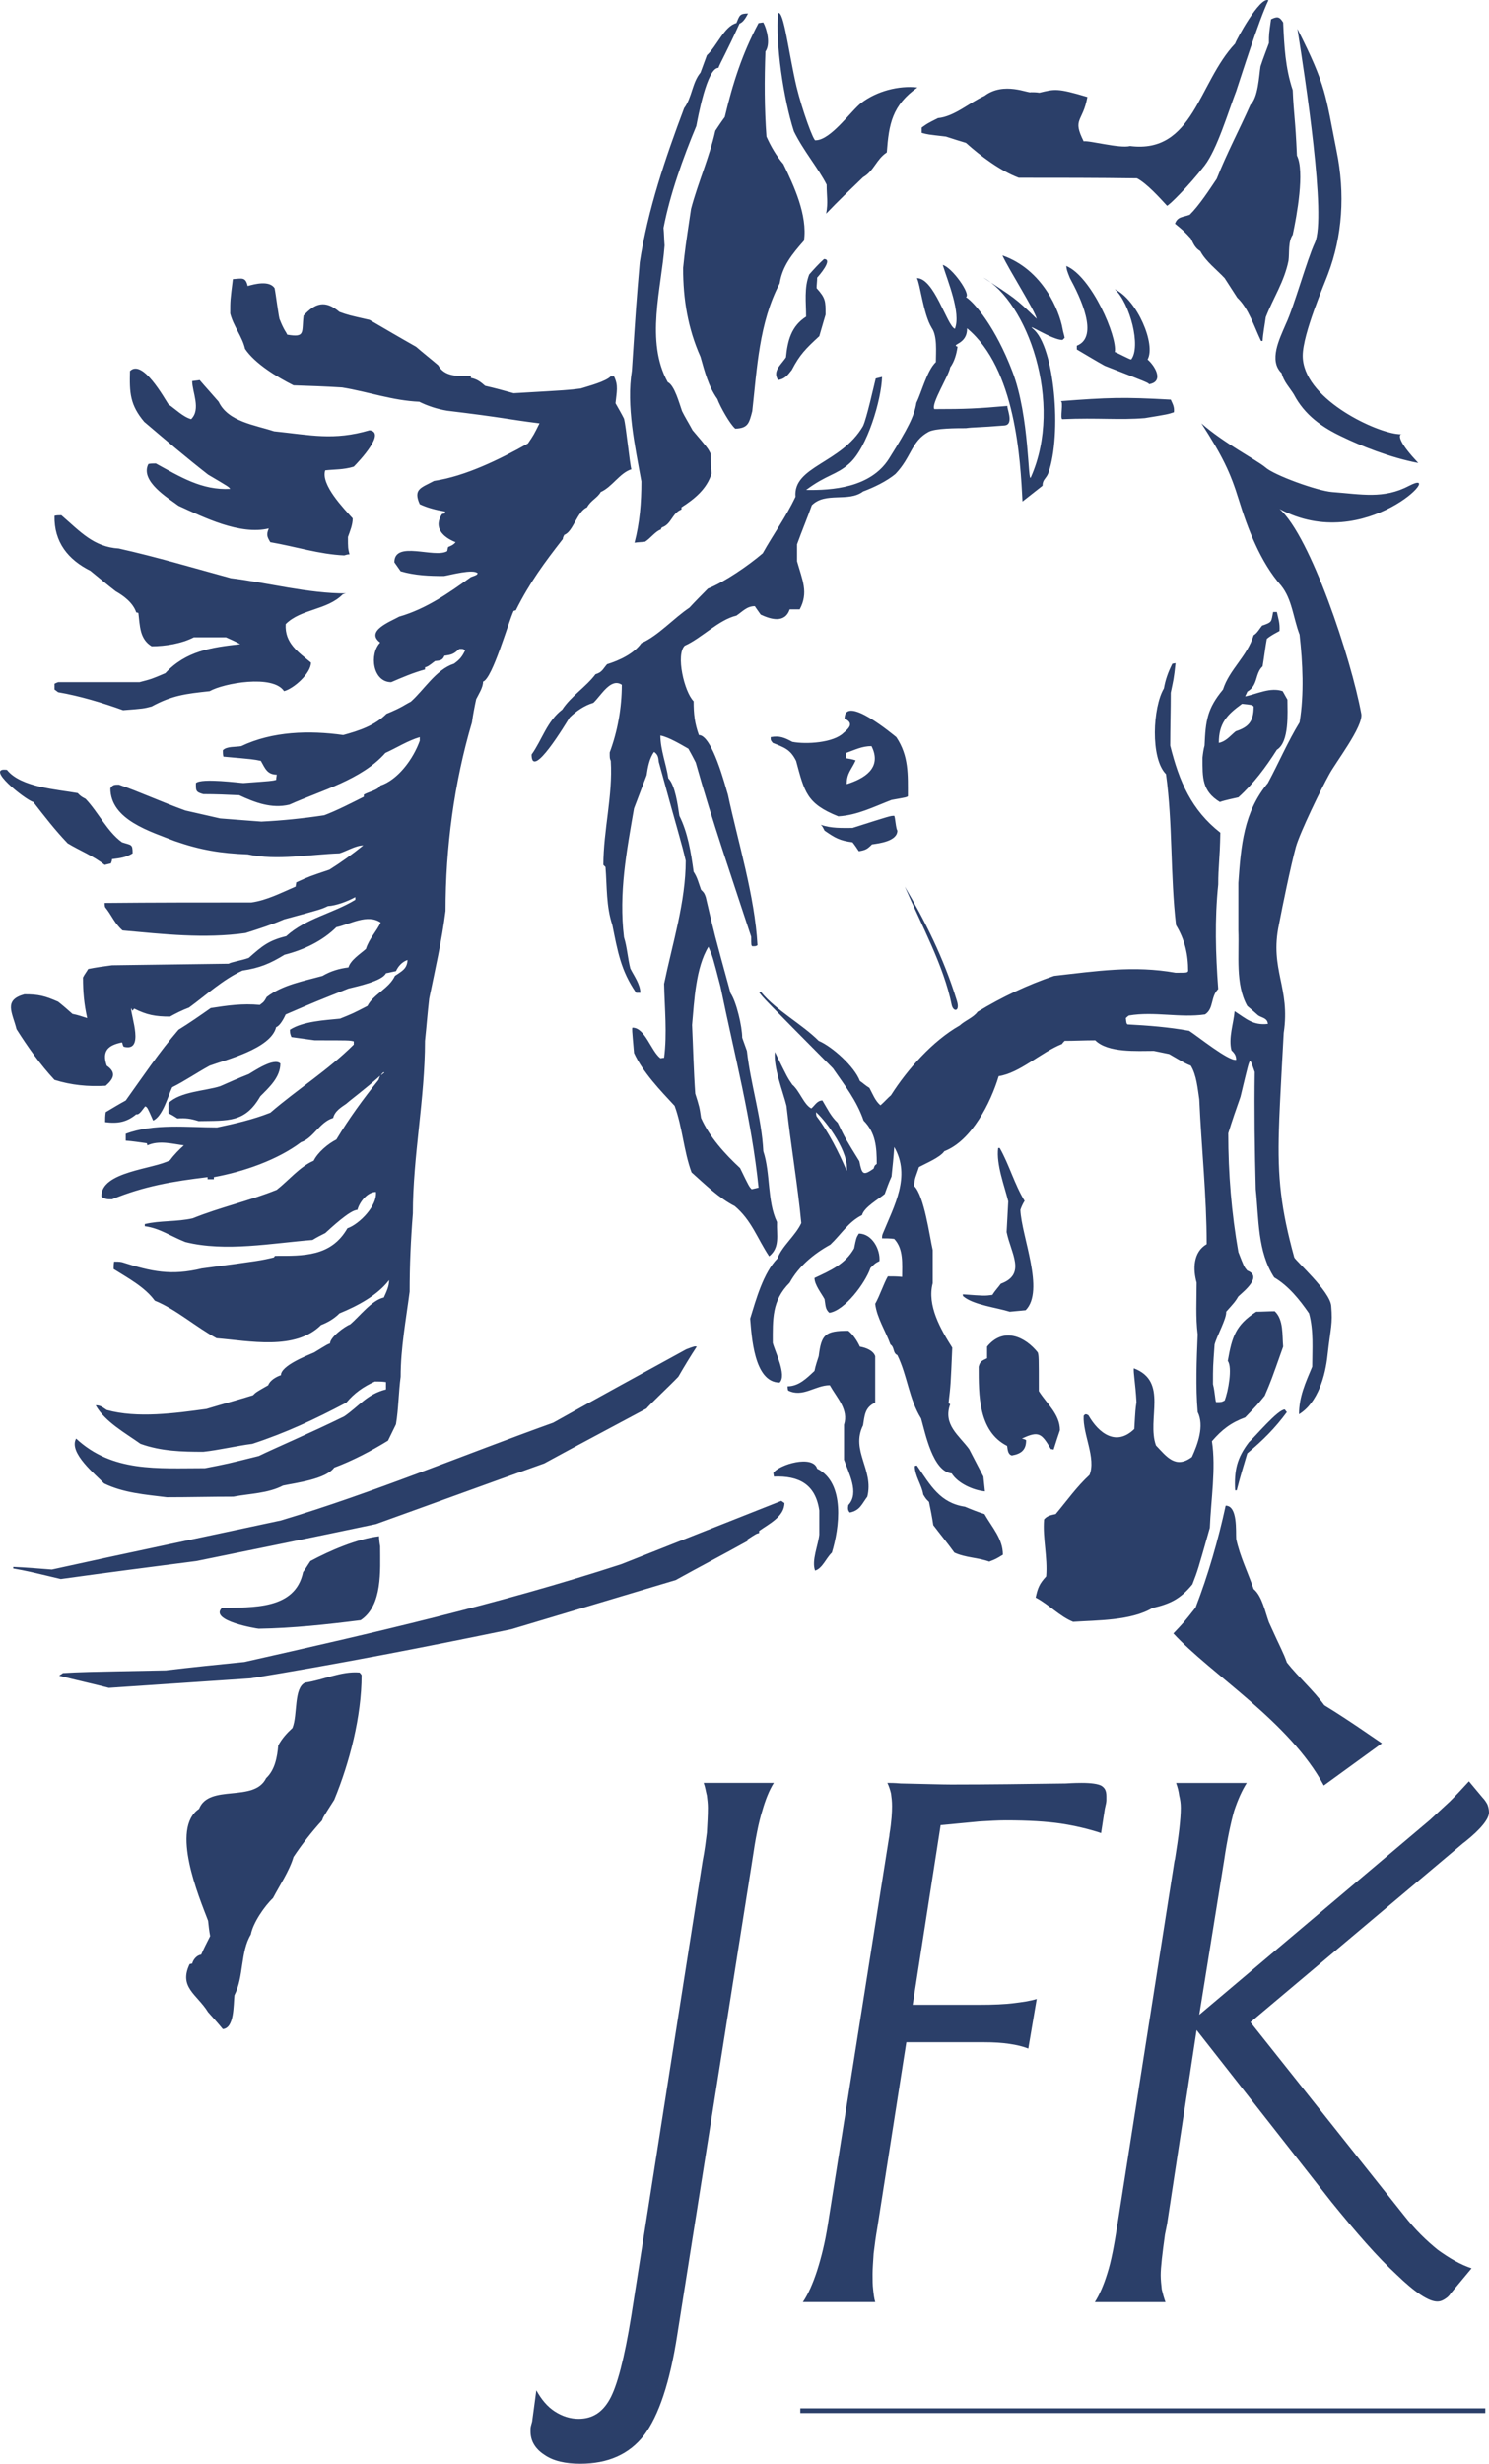 <?xml version="1.0" encoding="UTF-8"?>
<!DOCTYPE svg PUBLIC "-//W3C//DTD SVG 1.1//EN" "http://www.w3.org/Graphics/SVG/1.1/DTD/svg11.dtd">
<!-- Creator: CorelDRAW 2021 (64-Bit) -->
<svg xmlns="http://www.w3.org/2000/svg" xml:space="preserve" width="100%" height="100%" version="1.1" style="shape-rendering:geometricPrecision; text-rendering:geometricPrecision; image-rendering:optimizeQuality; fill-rule:evenodd; clip-rule:evenodd"
viewBox="0 0 749.15 1238.67"
 xmlns:xlink="http://www.w3.org/1999/xlink"
 xmlns:xodm="http://www.corel.com/coreldraw/odm/2003">
 <defs>
  <style type="text/css">
   <![CDATA[
    .fil0 {fill:#2B3F69;fill-rule:nonzero}
   ]]>
  </style>
 </defs>
 <g id="Ebene_x0020_1">
  <g id="Logo_JFK_cmyk.eps">
   <path class="fil0" d="M478.82 505.23c-3.96,-19.65 -15.11,-39.84 -23.61,-59.49 9.84,16.73 19.65,35.85 26.27,57.61 1.62,5.34 -1.84,5.58 -2.66,1.88zm134.39 -131.73c0,-9.81 3.98,-14.06 11.67,-19.65 5.05,0.52 5.05,0.52 5.86,1.34 0,7.69 -2.67,10.37 -9.03,12.48 -2.93,2.4 -4.79,5.05 -8.5,5.83zm-187.22 20.74c0,-5.61 2.38,-7.19 4.51,-11.96 -1.59,-0.53 -3.17,-0.82 -4.76,-1.06l0 -2.68c4.51,-1.59 7.97,-3.41 12.73,-3.41 5.59,11.15 -3.98,16.44 -12.48,19.11zm161.18 -290.79c-3.7,-3.99 -10.09,-11.15 -15.13,-13.8 -19.9,-0.27 -39.55,-0.27 -59.48,-0.27 -9.28,-3.48 -19.12,-10.87 -26.57,-17.55 -3.42,-1.04 -6.88,-2.1 -10.09,-3.17 -9.27,-1.06 -9.27,-1.06 -12.19,-1.87l0 -2.65c2.92,-2.1 2.92,-2.1 8.21,-4.76 8.26,-0.8 15.7,-7.72 23.39,-11.18 9.81,-7.41 22.29,-1.06 23.35,-1.85 1.34,0 2.68,0 4.28,0.26 7.68,-1.83 9,-2.4 24.15,2.16 -2.39,12.98 -7.71,10.61 -1.87,22.29 2.93,-0.53 18.06,3.7 23.36,2.36 31.88,4 34.25,-31.85 52.84,-51.5 0.53,-1.84 12.49,-23.89 16.76,-21.77 -4.8,9.84 -14.07,39.3 -16.23,45.7 -3.99,10.31 -9.57,29.19 -15.91,37.41 -8.25,10.62 -18.06,20.19 -18.87,20.19zm-171.51 3.98c1.05,-5.86 0.24,-8.5 0.24,-14.59 -3.99,-7.98 -11.68,-17.02 -16.48,-26.83 -5.29,-16.47 -9.29,-44.09 -7.94,-59.47 2.9,-1.33 5.3,20.18 9.28,37.14 2.93,11.96 8.75,27.91 9.56,26.85 7.69,0 18.05,-15.13 23.11,-18.87 7.69,-5.81 18.59,-8.75 28.15,-7.69 -12.73,9.03 -14.35,18.3 -15.42,32.66 -5.29,3.46 -6.38,9.27 -11.94,12.48 -6.35,6.11 -12.47,11.92 -18.56,18.32zm218.79 63.99l0.8 0c0.24,-3.98 1.05,-7.97 1.59,-11.96 3.71,-9.56 9.28,-17.77 11.43,-28.38 0.53,-4 -0.28,-9.57 2.12,-13.03 2.11,-9.81 6.1,-31.86 2.11,-39.84 -0.81,-19.11 -1.57,-20.17 -2.11,-32.9 -3.73,-11.19 -4.27,-22.05 -4.8,-34.01 -1.83,-2.92 -2.89,-3.19 -6.1,-1.59 -1.06,7.44 -1.06,7.44 -1.06,11.96 -1.34,3.7 -2.94,7.69 -4.23,11.68 -0.82,5.04 -1.11,15.42 -5.09,19.36 -5.57,12.5 -11.92,24.46 -16.96,37.19 -3.74,5.57 -8.75,13.3 -13.55,18.07 -3.46,1.33 -6.1,0.8 -7.44,4.5 4.51,3.71 4.51,3.71 7.97,7.44 1.33,2.65 2.12,4.77 4.77,6.36 2.67,5.08 8.25,9.31 12.23,13.56 2.12,3.2 4.25,6.65 6.35,9.83 5.86,5.57 8.51,14.6 11.97,21.76zm-242.97 19.66c-2.92,-4.53 1.31,-7.45 3.96,-11.4 0.81,-8.5 2.69,-15.7 10.13,-20.47 0,-7.15 -1.06,-14.6 1.58,-21.23 2.36,-2.67 4.76,-5.33 7.42,-7.73 4.78,0 -2.66,8.52 -3.44,9.31 0,1.88 -0.29,3.47 -0.29,5.3 4.53,5.04 4.53,6.39 4.53,13.3 -1.05,3.7 -2.13,7.16 -3.17,10.87 -6.92,6.38 -9.84,9.31 -13.84,17 -2.11,2.63 -3.44,4.51 -6.88,5.05zm-21.52 24.44c6.39,-0.27 6.92,-2.68 8.52,-8.78 2.39,-21.49 3.44,-44.59 13.78,-64.24 1.35,-8.79 6.39,-14.88 12.25,-21.52 1.83,-12.74 -5.09,-27.63 -10.38,-38.49 -3.46,-3.98 -6.39,-9.07 -8.5,-13.83 -1.06,-14.31 -1.06,-28.68 -0.53,-42.76 2.64,-3.7 0.82,-11.14 -1.06,-14.6 -0.81,0 -1.87,0.29 -2.39,0.29 -8.23,15.37 -13.03,30.51 -17.01,47.26 -1.59,2.13 -3.18,4.52 -4.75,6.88 -2.94,13.3 -8.8,26.32 -12.21,39.3 -2.94,19.65 -2.94,19.65 -4,29.74 0,15.7 2.37,30.28 8.75,44.63 2.12,7.44 4,14.89 8.5,21.23 1.34,3.72 6.4,12.77 9.03,14.89zm305.13 3.98c-9.57,-4.52 -18.6,-10.61 -24.16,-21.26 -2.13,-3.43 -5.06,-6.35 -6.12,-10.62 -6.63,-6.36 -1.05,-17.25 2.12,-24.7 4.23,-9.02 10.63,-32.38 14.61,-40.89 5.86,-12.73 -4.8,-82.31 -8.79,-107.52 14.65,28.94 14.08,33.17 19.65,61.06 4.52,22.05 2.93,43.3 -4.23,62.14 -1.59,4.5 -12.74,30.01 -12.74,41.16 0,20.98 34.79,37.71 47.27,39.3 7.98,1.06 -6.9,-4.28 10.87,14.61 -14.08,-2.65 -29.21,-8.75 -38.48,-13.28zm-355.85 53.38c2.64,-10.12 3.45,-20.2 3.45,-30.83 -3.17,-17.5 -7.69,-37.97 -4.77,-55.74 2.13,-32.95 2.13,-32.95 3.96,-54.47 3.99,-26.29 13.02,-52.81 22.32,-77.49 4,-5.34 4,-12.78 8.23,-17.84 1.06,-2.87 2.12,-5.81 3.21,-8.74 5,-4.51 8.75,-14.6 14.86,-16.18 1.58,-3.75 1.58,-4.81 5.85,-4.81 -0.81,1.6 -2.4,4.52 -4.27,5.05 -6.63,14.6 -9.81,19.93 -10.62,22.29 -5.82,0 -10.37,25.26 -11.14,29.25 -6.64,15.9 -13.29,34.5 -16.48,51.22 0.28,2.93 0.28,5.86 0.53,8.8 -1.59,21.47 -9.8,48.32 1.59,68.75 3.45,1.61 5.85,10.9 7.2,14.6 1.58,3.21 3.43,6.1 5.29,9.57 7.69,9.03 7.69,9.03 9.02,11.66 0,3.21 0.29,6.66 0.54,10.1 -2.37,7.73 -8.51,12.76 -15.14,17l0 1.06c-4.8,1.88 -5.03,7.44 -9.81,9.03 -0.28,0.28 -0.56,0.81 -0.56,1.06 -2.66,0.81 -5.29,4.51 -7.93,6.13 -1.88,0.25 -3.75,0.25 -5.33,0.53zm-146.05 6.35c-12.49,-0.52 -24.7,-4.51 -37.19,-6.63 -1.58,-2.65 -2.11,-3.69 -0.78,-6.9 -14.6,3.44 -32.66,-5.58 -45.43,-11.41 -4.48,-3.46 -19.62,-12.24 -15.14,-20.99 1.1,-0.28 2.39,-0.28 3.74,-0.28 12.21,6.67 23.11,13.55 37.43,12.78 -0.77,-1.06 -0.77,-1.06 -11.13,-7.17 -10.88,-8.5 -21.25,-17.29 -32.15,-26.57 -7.15,-8.5 -7.44,-14.6 -7.15,-25.51 6.38,-6.33 17.52,14.08 19.36,16.74 3.46,2.39 7.44,6.37 11.42,7.44 5.06,-5.05 0.52,-13.55 0.52,-19.13 1.35,-0.23 2.42,-0.23 3.75,-0.52 3.19,3.73 6.36,7.16 9.57,10.9 4.76,10.08 18.3,11.67 27.86,14.85 18.31,1.88 29.99,4.8 48.05,-0.52 8.5,1.05 -5.29,15.65 -7.94,18.32 -5.31,1.6 -9.56,1.31 -14.35,1.85 -2.4,7.2 9.56,19.41 13.82,24.16 0,3.21 -1.34,6.39 -2.39,9.31 0,5.59 0,5.59 0.77,8.76 -1.06,0 -1.83,0.29 -2.64,0.52zm-111.26 77.83c10.36,-0.81 10.36,-0.81 14.36,-1.87 10.32,-5.59 16.96,-6.38 29.2,-7.69 6.89,-3.98 31.86,-8.51 37.42,0 5.05,-1.35 13.55,-9.04 13.55,-14.36 -6.38,-5.29 -13.3,-9.81 -12.73,-19.36 7.69,-7.73 20.71,-6.92 28.65,-14.9 0.56,-0.23 1.33,-0.52 1.86,-0.52 -19.65,0 -38.77,-5.29 -58.13,-7.69 -18.6,-5.05 -37.19,-10.63 -56.31,-14.89 -12.73,-0.78 -19.4,-8.51 -28.93,-16.73 -1.34,0 -2.39,0 -3.45,0.29 -0.28,13.26 6.88,22.04 18.03,27.62 4.27,3.42 8.25,6.88 12.77,10.33 4.23,2.4 8.74,5.86 10.33,10.62 0.28,0 0.53,0 1.07,0.29 0.8,6.35 0.55,13 6.67,16.72 6.87,0 15.13,-1.35 21.22,-4.51l16.2 0c2.4,1.06 4.76,2.12 7.16,3.45 -14.61,1.59 -27.35,3.46 -37.71,14.6 -6.87,2.93 -6.87,2.93 -12.99,4.52l-40.92 0c-0.77,0.25 -1.31,0.54 -1.83,0.78l0 2.92c0.52,0.29 1.06,0.82 1.83,1.34 10.9,1.87 22.33,5.31 32.68,9.04zm551.8 46.16c2.93,-1.04 6.11,-1.57 9.32,-2.35 7.69,-6.91 13.79,-15.13 19.38,-23.92 6.37,-3.97 5.29,-18.59 5.29,-25.22 -0.79,-1.31 -1.6,-2.92 -2.37,-4.23 -6.11,-2.12 -12.74,1.31 -18.88,2.64 0.29,-0.81 0.81,-1.6 1.06,-2.39 5.56,-3.18 3.75,-9.05 7.72,-12.74 0.78,-4.77 1.31,-9.31 2.12,-13.81 1.87,-1.61 3.99,-2.67 6.39,-3.97 0.24,-3.99 -0.56,-5.87 -1.33,-9.56l-1.88 0c-1.06,5.04 -0.25,5.04 -5.58,6.88 -1.3,1.63 -2.64,3.98 -4.23,4.79 -3.21,10.62 -12.24,17.26 -15.42,27.34 -7.97,9.57 -8.75,15.67 -9.28,28.16 -0.53,1.87 -0.81,3.98 -1.04,6.1 0,10.09 -0.3,16.72 8.73,22.28zm-191.98 7.21c9.56,-0.54 17.79,-4.79 26.81,-8.25 7.44,-1.31 7.44,-1.31 8.22,-1.84 0,-10.9 0.53,-20.18 -5.82,-29.73 -1.34,-1.06 -26.03,-21.8 -26.03,-9.32 5.32,2.4 1.59,5.33 -0.52,7.17 -5.06,5.04 -18.84,5.85 -25.76,4.52 -3.98,-2.12 -6.39,-3.19 -10.91,-2.37 0,1.58 0,1.58 1.06,2.89 5.87,2.38 8.79,3.21 11.73,9.03 4.23,15.67 5.29,21.52 21.22,27.9zm10.35 17.53c-1.07,-1.63 -2.13,-3.21 -3.19,-4.5 -6.38,-0.82 -8.73,-2.16 -14.07,-5.87 -1.06,-2.11 -1.06,-2.11 -1.87,-2.93 5.33,1.88 10.62,1.59 15.94,1.59 19.11,-6.09 19.11,-6.09 20.99,-6.09 0.54,0.8 0.78,6.38 1.58,7.43 0,5.29 -9.02,6.39 -12.76,6.93 -2.35,2.35 -3.17,2.88 -6.62,3.44zm-379.46 6.88c-5.57,-4.51 -12.49,-7.15 -18.59,-10.86 -6.4,-6.67 -11.67,-13.55 -17.3,-20.76 -3.94,-1.04 -24.92,-17.77 -13.25,-16.17 6.92,8.78 25.22,9.84 35.59,11.7 1.59,1.59 1.59,1.59 3.98,2.9 6.36,6.66 10.88,16.47 18.32,21.81 4.79,1.58 5.33,0.77 5.33,5.56 -3.46,2.12 -6.12,2.37 -10.37,2.94 0,0.77 -0.25,1.31 -0.53,2.11 -1.06,0.24 -2.12,0.53 -3.18,0.77zm139.14 105.71c0,-0.54 1.34,-1.88 1.58,-1.31 -0.52,0.52 -1.04,0.77 -1.58,1.31zm-91.87 23.09c-4.26,-1.33 -6.39,-1.58 -10.64,-1.33 -1.6,-1.07 -2.9,-1.84 -4.52,-2.65l0 -5.05c5.85,-5.85 18.59,-6.1 26.03,-8.5 4.81,-2.12 9.56,-4.23 14.36,-6.1 2.37,-1.34 12.73,-8.5 15.91,-5.29 0,6.87 -5.58,11.92 -10.08,16.44 -7.69,13.3 -15.92,12.21 -31.06,12.48zm363.51 11.15c1.09,-0.78 1.09,-0.78 6.67,-8.5 2.11,-1.83 4.52,-3.42 6.87,-5.05 2.68,-3.7 3.99,-9.79 9.57,-9.79l0 -2.69c2.13,-1.31 4.25,-2.65 6.67,-3.96 5.81,-6.13 12.73,-8.25 18.3,-13.82 7.44,-2.93 7.44,-2.93 22.58,-11.15 9.8,-2.39 24.41,-1.59 28.91,-11.96 -0.23,-5.58 0.29,-11.15 -4.5,-14.6 -4.52,0.29 -8.5,0.79 -12.74,1.33 -6.1,4.52 -18.83,0.25 -23.1,7.17 -8.49,1.34 -17.53,5.85 -24.7,10.9 -1.87,3.71 0.28,13.01 0.52,17.25 -4.75,4.8 -4.75,4.8 -5.56,6.9 -6.11,6.11 -13.27,9.82 -19.12,15.92 -6.11,3.21 -14.33,13.55 -14.33,20.18 0.53,0.56 3.46,1.09 3.96,1.87zm-37.43 13.84c-4,-9.32 -9.04,-19.41 -15.15,-27.39 -0.27,-0.77 -0.27,-1.58 -0.27,-2.1 5.86,5.32 16.76,20.69 15.42,29.49zm-47.81 9.27c-1.3,-1.34 -1.3,-1.34 -5.82,-10.63 -7.72,-7.15 -15.41,-15.65 -19.65,-25.21 -0.82,-5.58 -0.82,-5.58 -2.92,-12.25 -0.82,-11.67 -1.07,-23.07 -1.59,-34.49 1.06,-11.97 1.83,-28.94 8.23,-39.31 2.1,4.8 2.1,4.8 6.09,20.18 6.92,33.73 15.66,66.92 19.13,100.9 -1.07,0.29 -2.4,0.56 -3.47,0.81zm36.94 7.69c0.78,-0.25 1.83,-0.52 2.64,-0.79 3.99,-13.3 -3.19,-30.79 -11.67,-40.64 0,11.16 5.57,20.19 6.11,30.81 -2.12,1.06 -4.28,2.12 -6.38,3.21l0 2.12c2.92,1.58 6.09,3.46 9.3,5.29zm92.92 53.89c-6.63,-2.1 -18.31,-3.41 -23.34,-7.69 -0.29,-0.24 -0.29,-0.52 -0.29,-1.05 10.9,0.81 10.9,0.81 14.88,0.3 1.31,-2.17 2.91,-3.75 4.24,-5.62 13.01,-4.77 5.04,-15.39 2.92,-25.99 0.25,-5.06 0.53,-10.4 0.82,-15.43 -1.86,-7.68 -6.14,-18.58 -5.07,-26.81l0.79 0c4.82,8.5 7.45,18.31 12.5,26.57 -0.82,1.31 -1.6,2.89 -2.12,4.52 0.52,13.25 12.44,40.59 2.65,50.45 -2.65,0.23 -5.34,0.52 -7.98,0.75zm-90.8 0.54c-2.12,-1.83 -1.87,-3.95 -2.4,-6.87 -1.6,-2.94 -5.05,-7.2 -5.05,-10.63 7.97,-3.73 15.42,-6.9 19.94,-14.88 1.06,-5.29 1.06,-5.29 2.37,-7.44 6.62,0 10.9,7.98 10.36,13.82 -2.12,1.06 -2.12,1.06 -4.51,3.46 -2.64,7.69 -13.02,21.48 -20.71,22.54zm91.86 71.71c-2.12,-0.52 -2.12,-3.16 -2.4,-4.79 -14.56,-7.41 -14.31,-25.76 -14.31,-39.83 0.81,-2.89 1.58,-2.89 4.23,-4.23l0 -5.85c8.25,-10.09 19.11,-5.05 25.5,2.92 0.53,1.87 0.53,1.87 0.53,19.42 3.98,6.34 10.62,11.67 10.62,19.65 -1.06,3.16 -2.12,6.34 -3.18,9.79 -0.53,-0.24 -0.81,-0.24 -1.34,-0.24 -4.75,-7.98 -6.1,-9.32 -14.59,-5.32 0.8,0.25 1.33,0.25 2.11,0.8 0,5.05 -2.65,6.89 -7.17,7.68zm112.32 17.53c-0.52,-9.84 0.82,-16.18 6.92,-24.15 3.46,-3.22 14.59,-16.48 18.07,-16.48 0.25,0.26 0.52,0.82 1.05,1.31 -5.86,7.98 -11.97,14.11 -19.93,20.74 -1.83,6.11 -3.71,12.22 -5.29,18.58l-0.82 0zm-537.45 3.48c11.15,0 22.05,-0.29 33.44,-0.29 8.26,-1.59 17.29,-1.59 24.98,-5.57 6.35,-1.35 21.52,-3.18 25.76,-9.04 9.3,-3.45 18.86,-8.5 27.07,-13.55 1.35,-2.64 2.66,-5.56 4,-8.21 1.31,-7.73 1.31,-16.19 2.36,-23.92 0,-14.32 2.68,-28.68 4.52,-42.76 0,-13.26 0.56,-26 1.62,-39.3 0,-28.91 6.11,-57.61 6.11,-86.82 0.77,-7.15 1.31,-14.35 2.11,-21.24 2.93,-14.35 6.39,-29.2 8.22,-44.09 0,-31.86 4.27,-64.28 13.3,-94.78 0.54,-4 1.31,-7.98 2.12,-11.69 1.34,-2.67 3.46,-5.84 3.46,-8.78 4.76,-1.58 12.74,-29.99 15.38,-35.57 0.28,0 0.52,-0.27 1.09,-0.27 6.88,-13.79 14.32,-23.88 23.65,-35.84 0,-0.82 0.48,-1.59 0.75,-2.11 4.52,-1.64 6.4,-11.73 11.44,-13.84 1.83,-3.46 5.29,-4.77 6.88,-7.69 5.86,-2.64 9.56,-9.56 15.42,-11.44 -0.81,-2.64 -2.65,-21.48 -3.71,-25.46 -1.33,-2.67 -2.92,-5.33 -4.26,-7.73 0.53,-5.57 1.57,-9 -0.78,-13.55l-1.61 0c-2.66,2.69 -10.88,4.8 -15.15,6.14 -6.1,0.78 -6.1,0.78 -33.72,2.37 -4.77,-1.32 -9.56,-2.65 -14.33,-3.71 -2.4,-2.11 -4.26,-3.46 -7.17,-3.98l0 -1.05c-6.36,0.23 -13.29,0.52 -16.46,-5.34 -3.71,-3.16 -7.45,-6.1 -11.15,-9.29 -7.97,-4.5 -15.66,-9.02 -23.39,-13.52 -10.62,-2.4 -10.62,-2.4 -15.13,-4 -7.16,-6.09 -12.21,-4.52 -18.06,1.87 -1.07,8.5 1.1,11.15 -8.23,9.57 -0.53,-1.36 -1.59,-2.13 -3.69,-7.44 -0.54,-0.54 -1.88,-11.97 -2.66,-15.96 -2.68,-3.94 -9.84,-2.12 -13.54,-1.07 -1.1,-4.75 -2.93,-3.69 -7.45,-3.45 -1.34,10.62 -1.34,10.62 -1.34,17.29 1.59,6.35 6.11,11.69 7.46,17.78 5.03,7.44 15.93,14.08 24.4,18.34 7.97,0.25 16.23,0.54 24.45,1.06 13.01,2.12 25.51,6.64 38.78,7.17 4.23,2.1 9.02,3.7 14.07,4.52 28.67,3.45 29.73,4.23 46.45,6.34 -2.92,5.87 -2.92,5.87 -5.82,10.12 -14.07,7.94 -31.36,16.44 -47.28,18.84 -6.38,3.46 -10.61,4 -7.15,11.69 3.96,1.86 8.21,2.92 12.73,3.69l0 0.83c-0.52,0.27 -1.35,0.27 -1.58,0.51 -4.27,6.64 0.23,11.43 6.88,14.08 -1.06,1.34 -2.37,1.87 -3.71,2.4 -0.28,0.54 -0.28,1.31 -0.52,2.12 -6.38,3.71 -26.57,-5.58 -26.57,5.57 1.06,1.6 2.12,2.93 3.17,4.52 7.2,2.11 14.36,2.39 21.81,2.39 3.17,-0.52 14.86,-3.73 16.96,-1.34 -0.52,0.82 -0.52,0.82 -3.43,1.87 -11.15,7.98 -22.32,15.92 -36.12,19.9 -4.23,2.4 -17.23,7.2 -9.54,13.02 -5.59,5.86 -3.75,19.93 5.56,19.93 5.58,-2.4 11.15,-4.8 17.01,-6.38l0 -1.06c1.58,-0.53 1.58,-0.53 5.04,-3.18 2.65,-0.28 3.69,-0.28 4.76,-2.68 3.74,-0.53 4.52,-0.77 7.45,-3.42 1.34,0 1.87,-0.27 2.92,0.77 -1.58,3.21 -2.64,4.52 -5.57,6.65 -9.04,2.92 -14.89,13 -21.77,19.11 -3.21,1.58 -3.98,2.69 -12.24,6.1 -5.82,5.86 -13.79,8.51 -21.75,10.66 -17.02,-2.4 -35.61,-1.88 -51.27,5.58 -2.64,0.52 -7.45,0 -9.29,2.1 0,1.07 0,2.13 0.27,3.18 15.13,1.34 15.13,1.34 18.86,2.12 2.12,3.75 3.18,6.91 7.97,6.91 0,0.82 -0.28,1.59 -0.28,2.65 -2.12,0.54 -2.12,0.54 -16.47,1.58 -1.59,0 -20.96,-2.64 -23.89,0 0,3.74 -0.28,4.53 3.71,5.61 6.1,0 12.25,0.25 18.06,0.53 7.97,3.7 16.19,6.87 25.22,4.76 15.96,-7.16 36.37,-12.48 48.33,-26.03 5.87,-2.66 11.15,-6.1 17.29,-7.93l0 1.83c-3.21,9.02 -10.9,19.65 -19.92,22.57 -0.82,2.12 -6.12,3.19 -8.23,4.52l0 1.06c-6.4,3.21 -13.55,6.91 -19.93,9.3 -10.62,1.6 -20.99,2.66 -31.61,3.19 -6.88,-0.53 -13.79,-1.06 -20.71,-1.59 -5.82,-1.33 -11.67,-2.64 -17.53,-3.99 -12.46,-4.51 -23.36,-9.55 -33.45,-13.01 -2.1,0 -3.21,0 -4.27,1.87 0,15.95 20.47,21.76 32.43,26.52 13.01,4.52 23.11,6.14 36.65,6.66 14.6,3.19 31.33,0 46.18,-0.52 3.45,-1.06 8.26,-3.98 11.96,-3.98 -5.58,4.5 -11.15,8.5 -17,12.19 -10.34,3.48 -10.34,3.48 -16.73,6.4 0,0.77 -0.28,1.3 -0.28,2.11 -7.41,3.18 -14.56,6.91 -22.29,7.98 -24.42,0 -49.1,0 -73.81,0.24 0,0.53 0,1.34 0.25,2.13 3.46,4.26 4.52,7.96 8.77,11.7 20.44,1.84 41.15,4.24 61.85,1.3 6.67,-2.1 13.3,-4.23 19.4,-6.87 18.61,-5.05 18.61,-5.05 22.07,-6.67 4.23,-0.25 9.79,-2.36 13.78,-4.51l0 1.34c-11.4,6.92 -24.93,9.32 -34.79,18.31 -8.75,2.15 -11.94,4.79 -18.83,10.9 -3.74,1.34 -9.03,2.11 -10.09,2.92 -19.65,0.25 -39.3,0.53 -58.7,0.78 -3.99,0.53 -8.22,1.09 -11.97,1.87 -0.77,1.34 -1.83,2.65 -2.64,4.27 0,7.42 0.54,13.26 2.12,20.42 -2.4,-0.76 -4.77,-1.58 -7.41,-2.1 -2.4,-2.13 -4.8,-4.25 -7.2,-6.12 -6.63,-2.92 -9.81,-3.73 -17,-3.73 -10.59,2.92 -6.11,9.03 -3.94,17.54 5.56,8.78 11.92,17.8 19.11,25.49 8.46,2.65 16.96,3.46 25.76,2.94 3.98,-3.46 5.56,-6.63 0.52,-10.1 -2.67,-7.72 1.06,-10.37 7.69,-11.71 0.27,0.53 0.27,1.34 0.81,2.16 10.63,2.89 3.71,-15.13 3.71,-19.41 0.27,0.53 0.52,1.06 0.81,1.34 0.24,-0.28 0.53,-0.81 0.77,-1.06 6.38,3.18 10.61,4 18.07,4 2.92,-1.63 6.1,-3.22 9.56,-4.53 8.74,-6.38 16.99,-14.07 26.81,-18.59 8.79,-1.35 13.83,-3.46 21.23,-7.97 9.57,-2.4 19.11,-6.92 26.05,-13.83 7.15,-1.59 15.65,-6.87 22.32,-2.35 -2.15,4.51 -5.86,8.21 -7.44,13.25 -2.65,2.4 -7.73,5.57 -8.79,9.31 -4.51,0.53 -8.99,1.84 -13.03,4.24 -9.54,2.65 -20.16,4.51 -28.09,10.63 -1.35,2.38 -1.35,2.38 -3.46,3.98 -8.79,-0.82 -16.19,0.27 -24.7,1.58 -5.33,3.74 -10.62,7.44 -16.23,10.9 -9.81,11.4 -17.78,23.35 -26.53,35.56 -3.46,1.87 -6.91,3.99 -10.08,5.87 -0.29,1.86 -0.29,3.44 -0.29,5.02 6.38,0.82 10.9,0 15.66,-3.96 1.62,0.51 3.46,-2.94 4.52,-4 1.07,0.52 1.07,0.52 3.97,7.17 4.81,-2.13 7.46,-12.21 9.57,-16.73 6.39,-3.19 12.5,-7.4 18.88,-10.87 7.97,-2.93 30.8,-8.5 33.44,-19.39 1.88,-0.54 3.98,-4.53 4.8,-6.36 14.85,-6.39 14.85,-6.39 31.57,-13.02 4.27,-1.06 17.02,-3.73 18.88,-7.72 1.58,-0.24 3.46,-0.78 5.04,-1.06 1.06,-2.4 3.18,-4.76 5.82,-5.58 -0.25,4.52 -2.88,5.58 -6.36,7.98 -2.92,6.38 -10.88,9.28 -13.82,15.13 -7.16,3.71 -7.16,3.71 -13.79,6.39 -7.69,0.78 -18.59,1.3 -25.22,5.57 0,1.83 0.25,2.4 0.77,3.69 4,0.54 7.73,1.07 11.71,1.61 17.5,0 17.5,0 19.65,0.52l0 1.62c-12.77,12.74 -28.42,22.55 -41.98,34.26 -8.75,3.46 -18.06,5.57 -26.81,7.41 -14.6,0 -31.84,-2.12 -45.93,3.22l0 3.44c3.46,0.25 6.91,0.79 10.61,1.31 0,0.28 0.27,0.81 0.27,1.06 5.84,-2.64 12.47,-0.78 18.34,0 -2.12,1.88 -5.05,4.8 -6.92,7.44 -7.98,4.52 -35.04,5.58 -34.53,18.32 1.86,1.34 2.92,1.34 5.32,1.34 16.19,-6.63 30.55,-9.05 48.08,-11.15l0 1.06 3.16 0 0 -1.06c14.63,-2.65 31.86,-8.51 43.83,-17.53 6.38,-2.13 9.28,-10.11 16.19,-12.21 0.81,-3.46 3.99,-5.34 6.63,-7.17 2.39,-2.15 9.33,-7.19 17.02,-14.07 -0.29,0.53 -0.54,1.3 -0.82,2.11 -7.69,9.56 -14.85,19.38 -21.23,29.99 -4.23,2.15 -9.29,6.39 -11.41,10.65 -6.91,2.91 -12.76,10.09 -18.59,14.61 -13.83,5.58 -28.43,8.75 -42.23,14.33 -7.98,1.86 -16.46,1.04 -24.15,2.92l0 1.06c7.69,1.06 13.01,5.04 20.42,7.96 20.21,5.06 43.56,0.54 64,-1.05 2.14,-1.34 4.27,-2.4 6.38,-3.45 2.68,-2.4 12.48,-11.67 16.19,-11.67 1.06,-4 5.04,-9.04 9.31,-9.04 0.77,6.89 -8.25,16.19 -14.36,18.31 -8.22,14.35 -22.29,13.84 -36.38,13.84 -0.24,0.23 -0.52,0.51 -0.52,0.75 -6.63,1.6 -6.63,1.6 -36.37,5.59 -15.42,3.7 -25.21,1.58 -40.11,-3.17 -1.31,-0.29 -2.65,-0.29 -3.98,-0.29 -0.25,1.35 -0.25,2.68 -0.25,3.74 7.16,4.51 15.67,9.03 20.7,15.91 10.62,4.27 20.71,13.29 31.09,18.88 16.43,1.31 39.54,6.33 52.57,-6.64 3.46,-1.34 6.63,-3.2 9.27,-5.86 9.03,-3.69 19.11,-9.03 24.97,-16.72 0,3.19 -1.34,5.82 -2.64,8.75 -6.11,1.34 -12.24,9.57 -17.01,13.55 -2.4,0.81 -10.09,6.38 -10.09,9.56 -1.04,0.28 -1.04,0.28 -7.98,4.51 -3.69,1.6 -16.71,6.64 -16.71,11.44 -2.4,0.77 -5.57,2.64 -6.4,5.04 -6.09,3.46 -6.09,3.46 -7.68,5.04 -7.69,2.4 -15.66,4.53 -23.39,6.88 -15.65,2.15 -34.78,4.8 -50.16,0.54 -2.12,-1.31 -2.94,-2.37 -5.57,-2.37 4.51,8.22 15.13,14.07 22.53,19.36 10.38,3.75 21,3.99 31.62,3.99 7.44,-0.77 16.48,-2.93 24.69,-3.99 17,-5.57 31.61,-12.44 47.27,-20.7 3.99,-4.77 8.51,-7.98 14.36,-10.63 1.84,0 3.72,0 5.58,0.29l0 3.7c-9.55,2.4 -13.3,8.22 -20.99,13.54 -16.73,8.23 -34.8,15.92 -43.01,19.92 -15.94,3.97 -15.94,3.97 -27.09,6.13 -23.92,0 -46.5,2.11 -64.81,-14.88 -3.98,7.15 10.09,18.3 14.08,22.57 9.84,4.77 20.71,5.57 31.61,6.92zm343.6 7.69c-1.05,-1.06 -1.05,-2.13 -0.77,-3.75 5.82,-6.09 0,-16.44 -2.15,-22.82l0 -17.55c2.39,-7.68 -3.43,-13.25 -7.16,-19.88 -7.41,0 -13.55,6.35 -20.96,2.65 -0.28,-0.82 -0.28,-1.59 -0.28,-2.11 5.57,0 9.57,-4 13.54,-7.73 0.53,-2.65 1.34,-5.02 2.12,-7.42 1.33,-10.9 3.21,-12.77 14.89,-12.77 2.36,1.87 4.51,5.06 5.82,7.98 2.93,0.52 6.67,1.86 7.72,4.79l0 23.36c-5.32,2.4 -5.32,6.63 -6.12,11.42 -6.35,12.74 5.56,22.3 2.15,35.85 -2.94,3.99 -3.75,6.92 -8.8,7.98zm70.15 24.69c-5.87,-2.12 -11.73,-1.87 -17.54,-4.52 -3.46,-4.79 -7.2,-9.32 -10.63,-13.84 -0.56,-3.96 -1.34,-7.69 -2.15,-11.67 -1.59,-1.58 -1.59,-1.58 -2.89,-3.7 -0.8,-5.03 -4.28,-9.31 -4.28,-14.36 0.29,0 0.54,-0.24 1.07,-0.24 6.91,10.09 11.68,18.83 24.17,20.7 3.19,1.34 6.38,2.65 9.84,3.71 3.98,6.92 9.27,12.5 9.27,20.46 -3.45,2.12 -3.45,2.12 -6.86,3.46zm-87.64 4.51c3.7,-1.06 5.58,-6.38 8.46,-9.03 3.74,-12.21 6.93,-35.07 -7.41,-42.22 -2.14,-7.17 -19.12,-2.12 -22.04,2.11 0,0.53 0.25,1.35 0.25,1.87 12.76,-0.52 20.98,4 22.86,17.01l0 12.2c-0.54,5.29 -3.99,13.03 -2.12,18.06zm-379.49 4.24c-16.72,-3.99 -16.72,-3.99 -23.92,-5.3l0 -0.8c6.39,0.27 12.77,0.8 19.41,1.33 38.49,-8.5 77.01,-16.47 115.25,-24.69 46.18,-13.82 91.86,-32.95 137.02,-49.14 22.29,-12.49 44.62,-24.69 66.91,-36.9 4.24,-1.59 4.24,-1.59 5.29,-1.34 -3.16,4.79 -6.35,10.08 -9.27,15.13 -4.25,4.5 -15.41,14.89 -15.94,15.94 -17.25,9.28 -34.49,18.32 -51.51,27.63 -28.4,10.09 -56.54,20.42 -84.7,30.51 -30.27,6.39 -60.29,12.49 -90.31,18.59 -22.82,2.94 -45.4,5.86 -68.23,9.04zm509.31 21.51c11.96,-0.81 29.21,-0.52 39.87,-6.92 8.99,-2.1 14.06,-4.52 20.14,-11.91 2.68,-6.92 2.68,-6.92 8.78,-28.43 0.53,-13.55 3.17,-29.99 1.06,-43.54 5.05,-5.85 9.57,-9.31 16.72,-11.96 6.14,-6.38 6.14,-6.38 9.83,-10.9 3.19,-7.44 3.19,-7.44 9.29,-24.69 -0.53,-5.83 0.28,-13.55 -4.23,-17.78 -3.18,0 -6.11,0.23 -9.32,0.23 -10.33,6.68 -12.2,12.5 -14.32,24.74 2.41,3.18 0.24,15.38 -1.59,19.9 -1.58,0.81 -1.58,0.81 -4.27,0.81 -0.52,-0.81 -0.52,-4.79 -1.58,-9.02 0,-8.8 0,-8.8 0.81,-19.94 1.06,-4.23 6.1,-13.01 5.83,-16.49 4.5,-5.03 4.5,-5.03 6.13,-7.69 3.17,-2.92 12.2,-10.08 4.48,-13 -1.59,-1.84 -1.59,-1.84 -4.48,-9.28 -3.46,-19.65 -5.09,-39.59 -5.09,-59.76 1.88,-6.11 3.99,-12.21 6.15,-18.3 3.96,-16.49 3.96,-16.49 4.75,-18.08 0.54,0.24 0.54,0.24 2.42,5.58 -0.29,19.65 0,39.3 0.52,58.95 1.58,14.88 0.81,31.32 9.27,44.34 7.2,4.26 12.78,11.15 17.53,18.06 2.41,8.75 1.6,18.07 1.6,26.81 -3.46,8.26 -6.64,15.14 -6.64,23.93 9.56,-5.86 13.27,-19.41 14.36,-29.75 1.6,-14.35 2.64,-15.41 1.85,-24.68 -0.54,-7.45 -18.08,-22.87 -18.61,-24.47 -6.63,-24.15 -8.46,-39.82 -7.69,-64.25 0.29,-12.21 2.4,-47.78 2.4,-48.59 3.46,-22.82 -7.17,-31.86 -2.4,-54.44 1.88,-9.83 5.86,-29.21 8.51,-39.05 2.12,-7.41 12.73,-29.22 16.72,-36.37 3.21,-6.1 17.26,-24.15 16.2,-30.55 -5.06,-27.58 -25.48,-89.22 -41.14,-103 43.28,23.34 84.7,-21.78 65.29,-11.69 -13.01,6.87 -24.15,4.24 -38.78,3.18 -7.42,-0.54 -29.44,-8.5 -33.71,-12.49 -4.52,-3.71 -20.97,-12.21 -32.1,-22.05 10.61,16.48 14.59,24.69 18.84,38.53 4.5,14.6 10.9,31.32 21.23,43 5.59,6.91 6.09,16.22 9.32,24.68 1.58,14.38 2.36,29.76 0,44.12 -5.86,9.55 -10.65,20.71 -15.94,30.5 -12.21,14.64 -13.56,31.62 -14.86,50.21l0 23.91c0.49,12.21 -1.63,27.06 4.48,37.96 1.87,1.59 3.75,3.18 5.56,4.8 2.16,1.3 4.53,1.3 4.82,4.23 -7.45,0.81 -10.63,-2.4 -16.74,-6.38 -0.52,6.1 -3.21,13.54 -1.58,19.65 1.31,1.33 2.36,2.4 2.36,4.79 -3.7,0.77 -19.12,-11.67 -23.64,-14.6 -10.33,-1.86 -20.42,-2.65 -31.04,-3.21 -0.53,-0.53 -0.53,-0.53 -0.82,-3.18 0.54,-0.52 1.06,-1.05 1.6,-1.3 12.76,-2.15 25.51,1.3 38.24,-0.53 4.52,-2.93 2.67,-8.77 6.63,-12.77 -1.3,-17.78 -1.83,-34.78 0,-52.56 0,-9.31 0.81,-12.21 1.06,-26.05 -14.57,-11.42 -20.71,-25.74 -25.22,-43.8 0,-9.04 0.28,-17.78 0.28,-26.57 1.31,-6.36 1.58,-6.88 2.4,-14.84 -0.53,0 -1.09,0.25 -1.59,0.25 -2.15,4.27 -3.46,7.96 -4.27,12.47 -5.57,9.33 -6.9,35.07 1.06,43.05 3.46,25.21 2.12,50.69 5.05,75.91 4.51,7.44 6.1,14.89 6.1,23.11 -0.52,0.82 -0.52,0.82 -6.35,0.82 -20.99,-3.75 -39.83,-0.82 -61.11,1.58 -13.26,4.51 -26.27,10.63 -38.48,18.07 -2.12,2.92 -6.09,4.23 -9.03,6.9 -13.54,7.69 -26.28,22.02 -34.53,35.03 -1.84,1.59 -3.43,3.46 -5.29,5.06 -2.66,-2.12 -4,-5.87 -5.58,-8.75 -1.87,-1.06 -3.2,-2.42 -4.8,-3.48 -2.65,-7.15 -13.8,-17.23 -20.71,-20.17 -8.51,-8.5 -21.24,-15.13 -28.93,-24.43l-1.06 0c2.12,2.92 2.12,2.92 37.15,38.24 5.86,8.49 11.96,16.18 15.42,26.28 6.11,6.13 6.63,13.29 6.63,21.8 -1.06,0.77 -1.06,0.77 -1.58,2.37 -5.32,3.72 -5.83,2.91 -7.17,-3.72 -6.9,-11.15 -6.9,-11.15 -10.9,-19.36 -3.46,-3.22 -5.29,-7.2 -7.69,-11.19 -2.65,0 -3.7,2.41 -5.57,3.99 -3.7,-1.84 -5.85,-8.75 -9.56,-11.93 -2.4,-3.45 -2.4,-3.45 -8.79,-16.47 -0.77,7.96 3.99,19.65 5.85,27.09 2.13,19.65 5.58,39.3 7.45,58.95 -2.93,6.39 -9.84,11.68 -11.97,17.78 -7.15,7.17 -10.9,20.99 -13.77,30.28 0.76,8.49 1.83,32.13 14.84,32.13 3.74,-3.7 -2.4,-15.67 -3.46,-19.92 0,-11.94 -0.53,-21.25 8.51,-30.28 4.51,-8.23 12.2,-14.6 20.45,-19.13 5.58,-5.29 9.04,-11.39 15.95,-14.85 1.06,-3.98 8.22,-7.96 11.41,-10.61 1.04,-2.92 2.11,-5.86 3.44,-8.8 0.53,-5.02 1.06,-10.08 1.34,-14.84 8.52,14.84 0,29.47 -5.84,43.81 -0.29,0.82 -0.29,1.35 -0.29,2.12 2.15,0 3.98,0 6.13,0.28 4.77,5.06 3.97,12.48 3.97,19.11 -2.39,-0.27 -4.78,-0.27 -7.18,-0.27 -2.11,3.71 -3.98,9.56 -6.35,13.81 0.78,6.9 5.3,13.82 7.68,20.45 2.13,1.35 1.07,4.27 3.46,5.32 5.06,10.34 5.83,22.02 11.94,31.86 2.15,7.44 5.86,26.56 15.4,27.63 3.19,5.04 10.91,8.48 16.73,9.02 -0.24,-2.4 -0.53,-5.04 -0.77,-7.44 -2.39,-4.52 -4.79,-9.28 -7.16,-13.79 -5.05,-6.92 -13.3,-12.26 -9.55,-22.57 -0.29,-0.29 -0.58,-0.29 -0.83,-0.54 1.06,-9.03 1.06,-9.03 1.87,-27.91 -5.85,-9.27 -12.77,-21.23 -9.83,-32.38l0 -16.72c-1.6,-6.92 -4.23,-27.1 -9.29,-32.13 0,-4 1.06,-5.34 2.37,-9.57 3.45,-1.87 10.62,-4.8 12.77,-7.96 13.79,-5.31 23.34,-24.44 27.34,-37.73 10.63,-1.58 21.24,-11.95 31.85,-16.2 0.29,-0.52 0.83,-1.04 1.33,-1.58 5.06,0 10.1,-0.27 15.4,-0.27 6.38,6.37 20.99,5.33 29.49,5.33 2.4,0.52 5.04,1.04 7.69,1.58 8.25,4.8 8.25,4.8 10.9,5.85 2.93,4.78 3.46,11.68 4.27,16.97 1.06,24.17 3.71,48.61 3.71,72.78 -6.92,3.99 -6.92,12.73 -5.05,19.37 0,8.78 -0.54,17.28 0.53,26.03 -0.53,12.74 -1.07,26.28 0,39.02 3.45,6.91 0,16.23 -2.92,22.58 -8.23,6.15 -12.75,-0.25 -18.07,-5.81 -4.77,-13.27 6.38,-32.16 -11.15,-38.78 -0.25,2.35 0.81,7.44 1.34,17 -0.53,3.7 -0.53,3.7 -1.09,13.51 -9,8.79 -17.78,2.4 -23.08,-6.88 -0.53,-0.27 -0.8,-0.52 -1.34,-0.52 -0.53,0 -0.82,0.52 -1.06,0.77 -0.52,9.32 6.39,21.27 2.93,29.74 -6.38,5.85 -11.43,13.02 -17,19.65 -2.4,0.53 -4.23,0.81 -5.86,2.69 -0.77,9.55 1.88,19.11 1.06,28.67 -3.41,3.7 -4.23,5.82 -5.29,10.63 6.63,3.46 12.21,9.55 18.84,12.19zm-409.72 3.46c17.25,-0.27 33.97,-2.11 51.26,-4.27 11.15,-7.42 9.82,-24.94 9.82,-37.14 -0.29,-1.62 -0.54,-3.46 -0.54,-5.08 -11.15,1.35 -24.7,7.19 -34.54,12.48 -1.3,1.88 -2.35,3.74 -3.7,5.58 -3.99,19.11 -25.76,17.53 -40.89,18.05 -6.38,6.4 17.78,10.38 18.59,10.38zm-75.42 29.74c-8.21,-2.12 -16.72,-3.98 -24.98,-6.11 0.53,-0.52 1.33,-0.79 1.87,-1.33 9.32,-0.52 9.32,-0.52 51.79,-1.34 13.02,-1.58 26.28,-2.89 39.55,-4.24 63.75,-14.35 127.49,-28.91 189.62,-49.15 26.8,-10.6 53.62,-21.23 80.46,-31.84 0.54,0.27 1.06,0.81 1.6,1.05 0,6.91 -7.98,10.62 -12.75,14.08l0 1.06c-1.34,0.28 -1.34,0.28 -5.84,3.21l0 0.77c-11.96,6.65 -24.19,13.03 -36.13,19.65 -27.63,8.26 -55.22,16.49 -82.59,24.7 -43.53,9.03 -87.35,17.53 -131.16,24.69 -23.92,1.63 -47.81,3.21 -71.44,4.8zm611.28 49.11c-17.24,-32.11 -56.54,-55.74 -75.69,-76.48 5.32,-5.58 5.32,-5.58 11.17,-12.99 6.36,-16.47 11.4,-34 15.14,-51.25 6.12,0 5.05,13 5.29,16.73 1.87,8.77 5.85,16.71 8.79,25.21 4.23,3.46 5.82,11.68 7.69,16.72 6.1,13.55 7.16,14.9 9.03,20.22 5.87,7.4 13.26,13.79 18.85,21.48 12.23,7.44 24.96,16.47 28.95,19.13l-29.22 21.23zm-553.93 122.46c5.83,-0.54 5.3,-11.97 5.83,-17.02 4.8,-9.31 2.93,-21.8 8.26,-30.55 1.05,-5.82 6.92,-14.32 11.15,-18.31 3.46,-6.62 8.21,-13.54 10.33,-20.69 4.27,-6.4 9.03,-12.5 14.36,-18.36 0.52,-1.58 0.52,-1.58 6.11,-10.33 7.68,-18.59 13.78,-41.99 13.78,-62.69 -0.24,-0.52 -0.78,-1.06 -1.05,-1.34 -9.28,-0.78 -18.03,3.74 -27.34,5.09 -5.86,2.63 -3.71,16.17 -6.4,22.8 -2.88,2.66 -5.27,5.29 -7.15,8.76 -0.54,5.85 -1.6,12.24 -6.1,16.48 -6.11,12.48 -28.68,2.64 -33.74,15.42 -14.59,9.81 0,44.33 4.54,56.26 0.27,2.4 0.52,5.04 1.04,7.72 -1.58,3.18 -3.17,6.12 -4.5,9.29 -2.12,0.27 -4,2.39 -4.54,4.52 -0.52,0 -1.04,0.27 -1.29,0.27 -5.61,11.69 3.71,15.13 9.29,24.16 2.38,2.64 5.03,5.58 7.42,8.52zm421.44 -818.46c23.88,-1.84 31.57,-2.11 55.49,-0.77 1.06,2.37 1.87,3.7 1.58,6.35 -3.16,1.04 -3.16,1.04 -14.6,2.92 -12.74,1.06 -23.62,-0.24 -41.41,0.54 -1.59,0.29 0.77,-9.28 -1.06,-9.04zm44.59 -8.51c-0.52,-0.77 -0.52,-0.77 -22.3,-9.27 -4.79,-2.65 -9.56,-5.57 -14.07,-8.21l0 -1.88c11.43,-4.5 1.59,-24.69 -3.46,-33.99 -1.59,-4 -1.59,-4 -1.83,-6.12 12.73,5.33 25.76,35.61 24.41,43.29 0.53,0 7.44,3.74 8.22,3.74 5.07,-6.4 -0.53,-28.15 -8.22,-35.35 11.44,5.57 20.71,27.9 16.48,35.35 3.7,3.17 8.49,11.15 0.77,12.44zm-63.71 58.96l10.09 -7.94c0,-3.21 1.83,-3.46 2.92,-6.38 6.88,-19.4 3.18,-63.75 -7.71,-72.5 -4,-3.46 10.08,5.86 14.88,5.57 0.25,-0.24 0.77,-0.77 1.04,-1.05 -0.27,-1.58 -0.79,-2.94 -1.04,-4.52 -1.59,-9.03 -9.84,-29.74 -30.27,-36.9 2.93,6.63 16.18,27.34 17.25,31.86 -10.91,-10.62 -11.43,-10.62 -26.81,-20.72 21.76,11.97 40.6,62.66 23.88,100.37 -1.59,3.99 -0.54,-30.27 -9.28,-53.09 -8.49,-22.33 -19.12,-34.78 -23.39,-37.46 2.67,-1.31 -6.88,-14.86 -11.67,-16.19 2.4,7.97 9.31,24.17 6.1,32.13 -3.99,-1.58 -10.33,-25.49 -19.12,-25.49 1.62,2.67 3.21,18.05 7.44,24.97 2.93,4.23 2.12,12.2 2.12,17.24 -4.52,4.27 -7.15,15.14 -9.81,20.46 -1.06,6.64 -3.98,12.48 -13.82,28.17 -9.28,14.59 -28.69,15.9 -41.66,15.65 10.33,-7.69 15.11,-7.44 21.47,-13.02 9.33,-7.96 16.48,-32.67 16.73,-43.81 -1.06,0.28 -2.12,0.53 -3.17,0.81 -1.06,4.23 -4.52,19.89 -6.38,23.88 -10.88,18.84 -35.33,20.18 -33.99,35.6 -4.79,10.09 -11.14,18.82 -16.48,28.39 -7.15,6.12 -19.11,14.36 -27.61,17.77 -3.19,3.21 -6.35,6.4 -9.28,9.57 -7.97,5.33 -15.67,14.08 -24.17,17.82 -3.71,5.29 -11.15,8.75 -17.25,10.62 -2.15,2.4 -2.4,4 -5.84,5.04 -4.79,6.39 -12.21,10.9 -16.75,17.78 -7.69,5.86 -10.08,15.14 -15.4,22.59 0,13.27 17.28,-15.67 19.12,-18.59 3.22,-3.19 7.45,-6.11 11.97,-7.44 3.96,-3.73 8.75,-12.75 14.31,-9.05 0,11.45 -2.12,23.39 -6.1,34.02 0,2.92 0,2.92 0.54,4.23 1.08,17.53 -3.72,34.78 -3.72,52.31 0.28,0.29 0.53,0.54 1.06,1.06 0.81,10.08 0.29,19.65 3.46,29.21 2.64,13.03 4.23,22.86 11.96,34.01l2.11 0c0,-4.27 -3.18,-8.5 -5.03,-12.21 -1.36,-5.32 -1.6,-10.62 -3.19,-15.69 -2.69,-22.3 1.31,-43.26 5.04,-64.78 2.13,-5.57 4.23,-11.14 6.36,-16.72 0.53,-3.73 1.34,-8.5 3.75,-11.71 1.82,1.35 2.1,2.4 2.35,5.06 10.37,37.99 11.43,40.39 13.55,49.66 0,20.7 -6.63,41.41 -10.87,61.87 0.25,12.21 1.59,24.94 0,37.2 -0.8,0 -1.34,0.23 -1.86,0.23 -4.77,-3.69 -7.69,-15.38 -14.07,-15.38 -0.27,0.52 -0.27,0.52 0.79,12.73 4.52,9.86 13.28,18.86 20.43,26.57 3.99,10.87 4.52,22.58 8.51,33.45 7.16,6.38 13.54,12.73 21.76,17 8.5,7.15 11.43,16.47 17.29,25.22 5.58,-4.51 3.7,-10.62 3.95,-17.25 -5,-10.37 -3.18,-24.45 -6.88,-35.58 -0.81,-16.73 -6.38,-33.46 -8.25,-50.45 -0.79,-2.12 -1.58,-4.52 -2.37,-6.65 0,-5.56 -2.92,-18.06 -5.84,-22.32 -8.23,-29.99 -8.23,-29.99 -12.5,-48.33 -0.78,-2.12 -0.78,-2.12 -2.37,-3.71 -1.09,-2.93 -1.87,-6.37 -3.74,-9.03 -1.29,-9.55 -2.92,-19.66 -7.16,-28.14 -0.8,-5.3 -2.11,-15.38 -5.57,-18.86 -1.06,-7.15 -3.98,-14.35 -3.98,-21.51 4.23,0.82 10.36,4.52 14.07,6.63 1.35,2.4 2.64,4.8 3.7,6.92 8.26,29.45 18.34,58.41 27.91,87.63 0,4.23 0,4.23 0.54,4.77 1.81,0 1.81,0 2.63,-0.54 -1.34,-24.69 -9.84,-52.03 -14.88,-75.67 -1.31,-4.23 -7.94,-29.98 -14.61,-29.98 -2.12,-5.86 -2.65,-10.66 -2.65,-17.01 -4.77,-4.79 -9.02,-23.39 -4.5,-27.9 8.77,-3.96 16.99,-12.99 26.03,-15.14 3.17,-2.12 5.29,-4.76 9.27,-4.76 0.81,1.31 1.88,2.64 2.94,4.23 5.03,2.39 12.21,4.52 14.6,-2.63l5.05 0c4.52,-8.52 1.33,-14.63 -1.35,-24.18l0 -8.5c2.39,-6.63 5.08,-13.02 7.44,-19.65 6.92,-6.92 18.35,-1.33 25.77,-6.92 5.56,-2.1 11.7,-5.04 16.22,-8.73 8.21,-8.52 7.98,-16.49 16.73,-21.25 3.44,-1.86 14.06,-1.86 18.82,-1.86 3.74,-0.54 6.4,-0.27 19.42,-1.36 5.27,-0.49 0.52,-9.81 1.57,-9.81 -15.66,1.36 -20.99,1.6 -36.89,1.6 -1.88,-2.39 7.4,-17.02 7.98,-20.98 2.11,-2.9 3.16,-6.65 3.69,-10.36 -3.69,-1.33 5.04,-1.05 4.77,-9.29 24.44,20.2 26.84,65.85 27.9,87.09z"/>
   <path class="fil0" d="M267.74 1217.43l2.1 -15.67c2.65,4.76 5.59,8.22 9.28,10.62 3.73,2.4 7.73,3.71 11.96,3.71 6.92,0 11.96,-3.19 15.67,-9.81 3.75,-6.63 7.44,-20.72 10.9,-42.23l35.84 -228.39c1.06,-5.29 1.59,-10.09 2.15,-14.32 0.25,-4.51 0.5,-8.5 0.5,-12.49 0,-2.1 -0.25,-3.98 -0.5,-6.1 -0.56,-2.12 -0.81,-4.23 -1.62,-6.39l35.32 0c-2.37,3.74 -4.24,8.51 -5.84,14.08 -1.85,5.86 -3.45,14.08 -5.02,24.98l-37.74 238.45c-3.69,23.9 -9.3,40.63 -16.71,50.47 -7.44,9.57 -18.07,14.33 -32.12,14.33 -7.46,0 -13.56,-1.35 -18.08,-4.52 -4.51,-2.93 -6.91,-6.91 -6.91,-11.68l0 -1.34c0,-0.77 0.28,-1.83 0.82,-3.7z"/>
   <path class="fil0" d="M416.43 1118.9l30.8 -194.65c0,-0.26 0.29,-1.06 0.29,-2.12 1.06,-6.36 1.29,-11.15 1.29,-14.07 0,-2.37 -0.23,-4.24 -0.52,-6.36 -0.53,-2.15 -1.06,-3.74 -1.84,-5.33 1.31,0 3.7,0 6.63,0.28 12.73,0.26 21.24,0.53 25.51,0.53 18.84,0 37.96,-0.27 57.61,-0.53 4.24,-0.28 7.16,-0.28 7.97,-0.28 5.04,0 8.23,0.54 9.81,1.34 1.88,1.06 2.67,2.66 2.67,5.29l0 2.12c0,0.81 -0.27,2.15 -0.79,4.27l-1.88 12.21c-6.35,-2.12 -13.27,-3.71 -20.19,-4.77 -7.15,-1.06 -16.17,-1.62 -27.86,-1.62 -3.99,0 -8.5,0.29 -13.3,0.56 -5.06,0.53 -11.4,1.06 -19.37,1.84l-14.07 90.31 33.2 0c7.44,0 13.26,-0.27 17.52,-0.81 4.25,-0.52 8.23,-1.06 11.68,-2.12l-4.23 24.94c-2.68,-1.05 -5.86,-1.83 -9.55,-2.36 -3.47,-0.53 -7.74,-0.81 -12.78,-0.81l-39.03 0 -14.59 93.2c-0.81,4.52 -1.34,8.79 -1.87,13.02 -0.25,4.23 -0.53,7.69 -0.53,10.33 0,2.93 0,5.59 0.28,7.74 0.25,2.36 0.49,4.51 1.06,6.33l-36.41 0c2.67,-3.97 5.05,-9.27 7.19,-15.9 2.11,-6.63 3.96,-14.07 5.3,-22.58z"/>
   <path class="fil0" d="M586.38 1157.41l-35.55 0c2.35,-3.71 4.48,-8.51 6.34,-14.61 1.87,-5.82 3.45,-14.07 5.04,-24.46l28.69 -182.65 0.27 -1.07c1.84,-11.42 2.9,-19.92 2.9,-25.75 0,-2.15 -0.25,-3.98 -0.79,-6.13 -0.27,-2.12 -0.79,-4.23 -1.57,-6.34l35.56 0c-2.37,3.69 -4.52,8.49 -6.36,14.07 -1.58,5.56 -3.45,14.07 -5.04,24.93l-12.49 77.54 116.04 -97.95c3.46,-3.21 6.62,-6.12 10.08,-9.33 3.22,-3.17 6.38,-6.63 9.57,-10.09l6.67 7.98c1.29,1.34 2.11,2.65 2.64,3.71 0.52,1.33 0.77,2.67 0.77,3.98 0,3.21 -3.98,8.25 -11.92,14.61l-1.06 0.8 -107.03 90.04 77.25 97.15c5.61,7.19 11.43,12.77 17.01,17.28 5.85,4.24 11.44,7.45 17,9.29l-10.62 12.76c-0.81,1.31 -1.88,2.12 -3.17,2.9 -1.34,0.82 -2.4,1.05 -3.46,1.05 -4.27,0 -11.15,-4.48 -20.46,-13.5 -9.57,-8.79 -20.45,-21.28 -32.91,-36.66l-67.74 -86.33 -14.85 97.48c-0.27,1.34 -0.54,2.92 -1.06,5.29 -1.33,9.59 -2.15,16.47 -2.15,20.47 0,2.39 0.28,4.79 0.53,7.15 0.53,2.15 1.08,4.27 1.87,6.39z"/>
   <polygon class="fil0" points="402.65,1213.19 747.29,1213.19 747.29,1210.8 402.65,1210.8 "/>
  </g>
 </g>
</svg>
